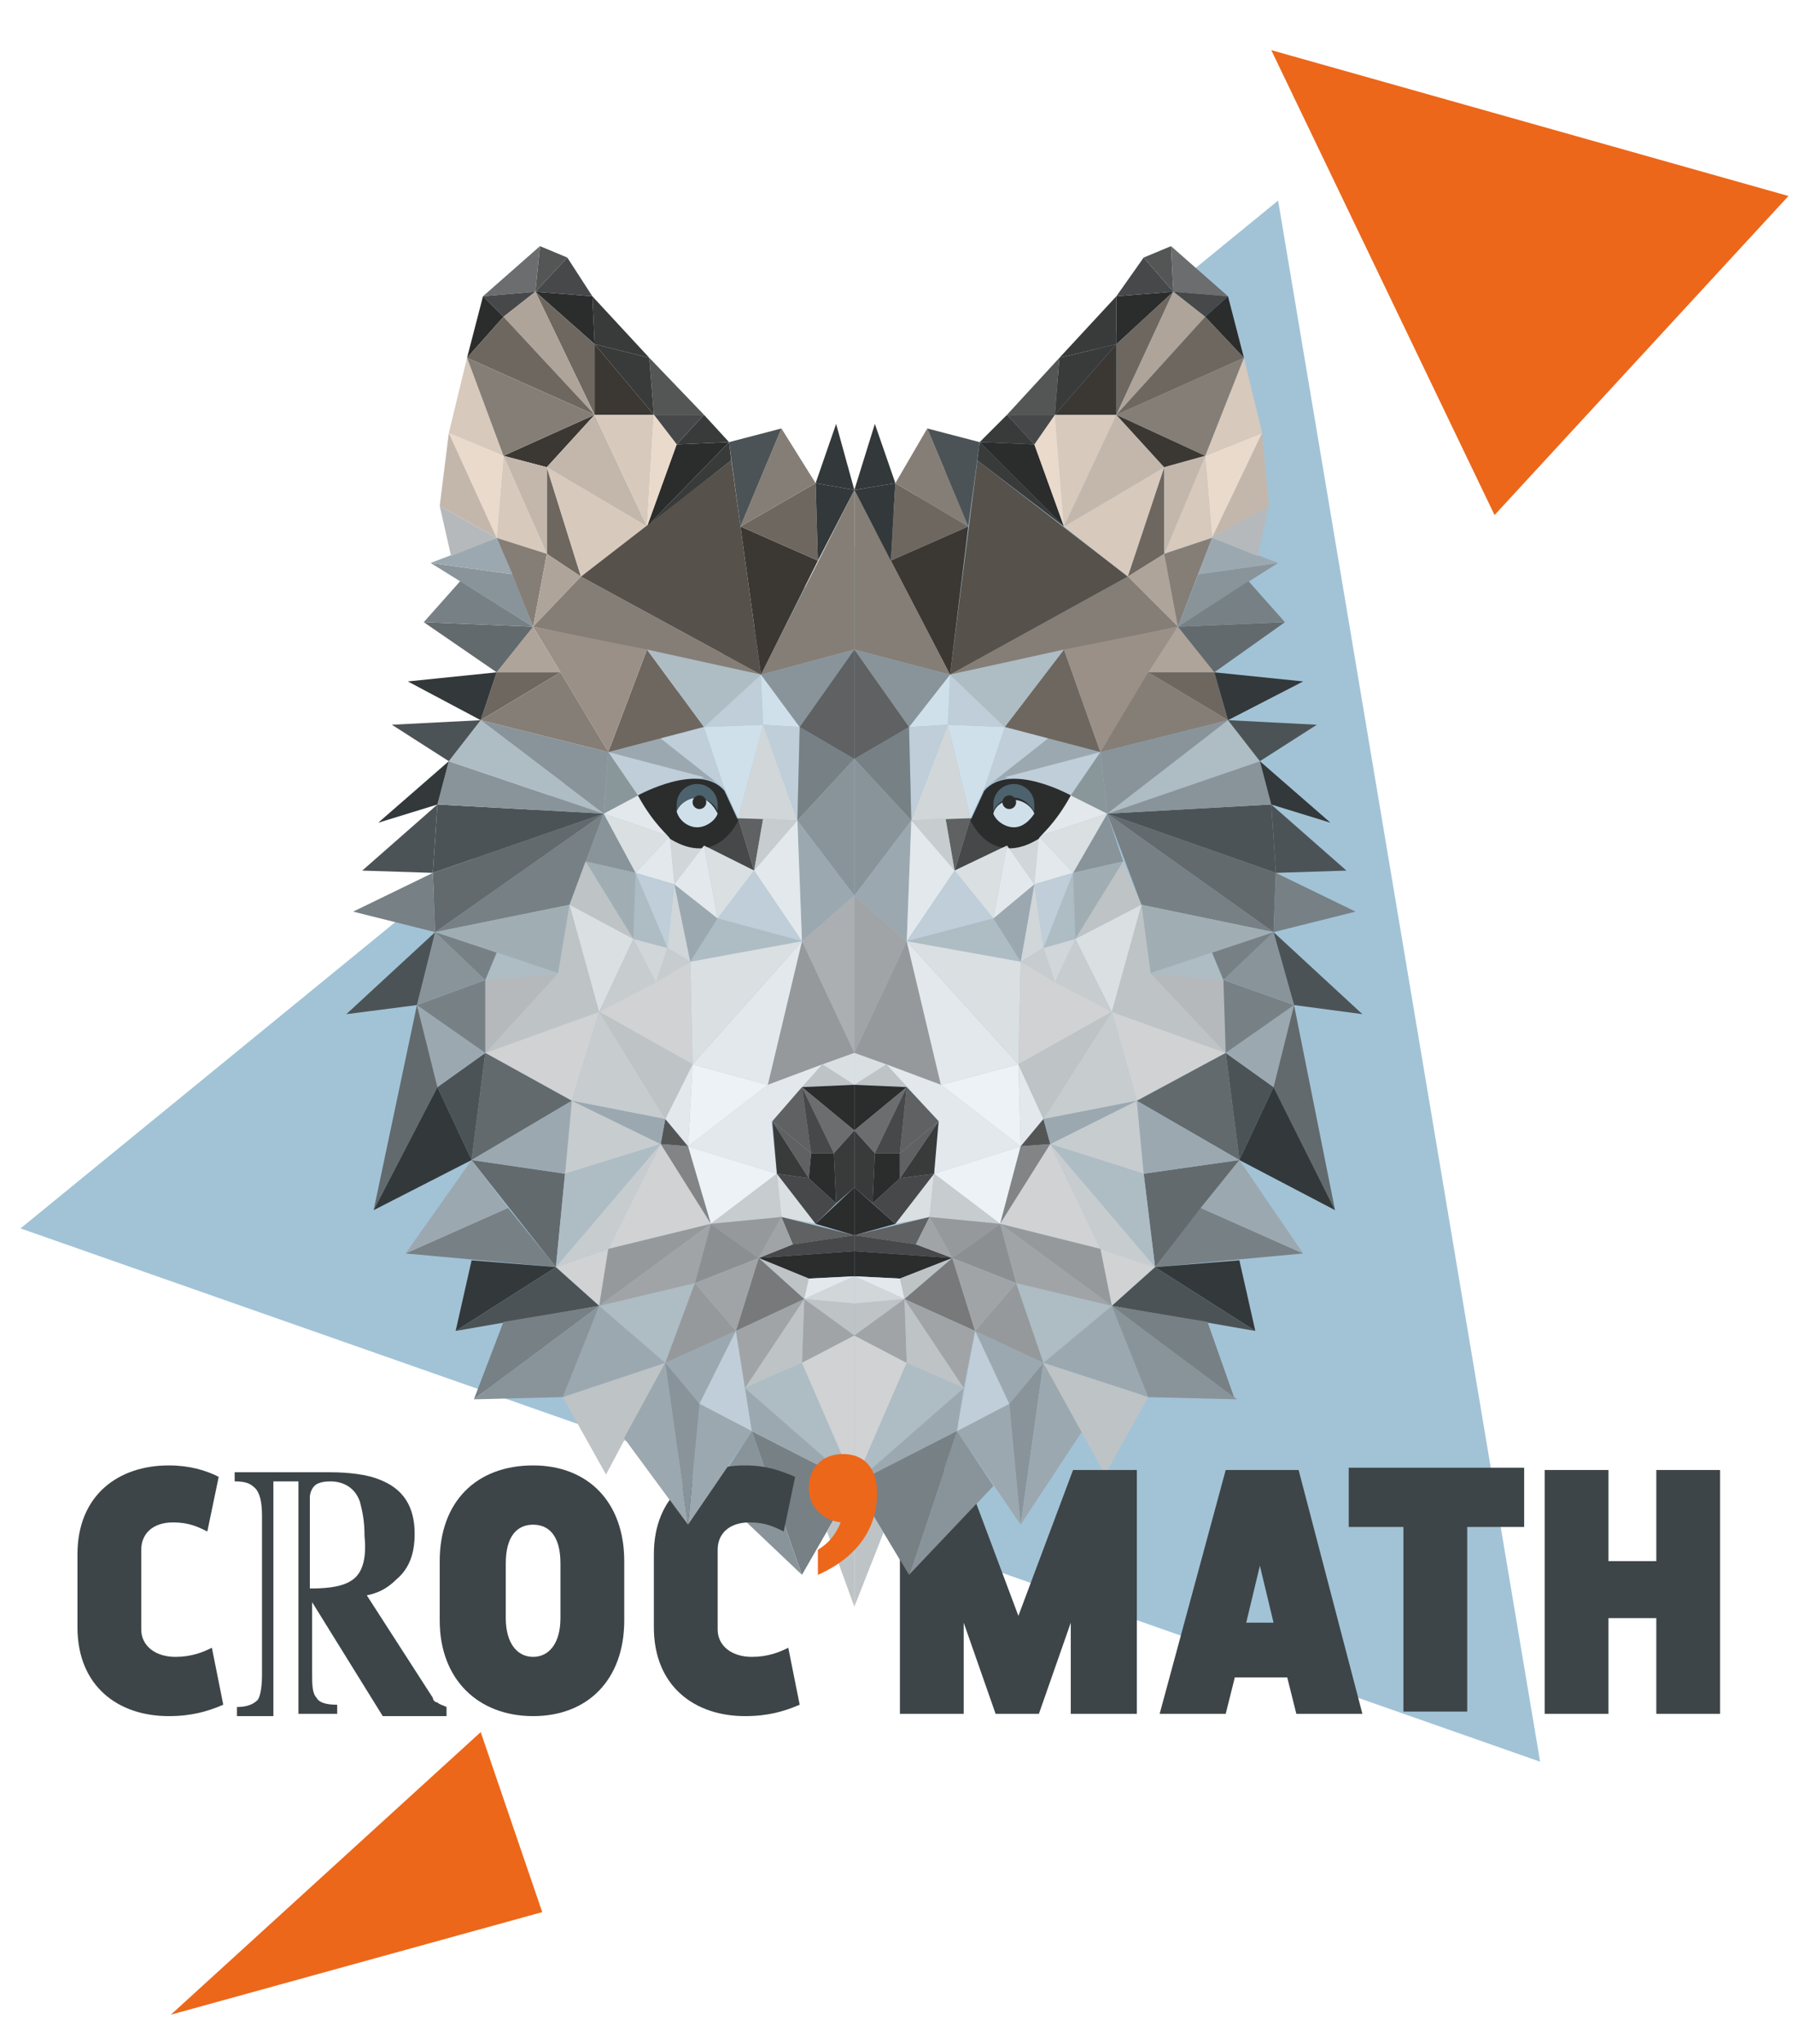 <?xml version="1.0" encoding="utf-8"?>
<!-- Generator: Adobe Illustrator 19.2.1, SVG Export Plug-In . SVG Version: 6.00 Build 0)  -->
<svg version="1.1" xmlns="http://www.w3.org/2000/svg" xmlns:xlink="http://www.w3.org/1999/xlink" x="0px" y="0px" width="78.7px"
	 height="89.7px" viewBox="0 0 78.7 89.7" style="enable-background:new 0 0 78.7 89.7;" xml:space="preserve">
<style type="text/css">
	.st0{fill:#A2C3D6;}
	.st1{fill:#C399C6;}
	.st2{fill:#393B3B;}
	.st3{fill:#2B2C2C;}
	.st4{fill:#474849;}
	.st5{fill:#545656;}
	.st6{fill:#6B6D6E;}
	.st7{fill:#3B3732;}
	.st8{fill:#6E6760;}
	.st9{fill:#D7C9BC;}
	.st10{fill:#C3B7AC;}
	.st11{fill:#EADACC;}
	.st12{fill:#857E76;}
	.st13{fill:#AFA49A;}
	.st14{fill:#89949A;}
	.st15{fill:#9CA8B0;}
	.st16{fill:#B5B9BB;}
	.st17{fill:#BFCED8;}
	.st18{fill:#E3E8EC;}
	.st19{fill:#5F6162;}
	.st20{fill:#CFE0EB;}
	.st21{fill:#D1D6D9;}
	.st22{fill:#778085;}
	.st23{fill:#ABAFB1;}
	.st24{fill:#96999B;}
	.st25{fill:#C7CCCF;}
	.st26{fill:#56514B;}
	.st27{fill:#33383A;}
	.st28{fill:#4C5356;}
	.st29{fill:#AEBCC4;}
	.st30{fill:#A0AEB4;}
	.st31{fill:#BEC3C5;}
	.st32{fill:#ECF2F5;}
	.st33{fill:#DADFE2;}
	.st34{fill:#828485;}
	.st35{fill:#B6BBCB;}
	.st36{fill:#A1A4A6;}
	.st37{fill:#4C626C;}
	.st38{fill:#D0D2D3;}
	.st39{fill:#626A6E;}
	.st40{fill:#89979B;}
	.st41{fill:#9A9087;}
	.st42{fill:#77797A;}
	.st43{fill:#8C8F91;}
	.st44{fill:#3D4548;}
	.st45{fill:#EC671A;}
</style>
<g id="Calque_1">
</g>
<g id="Calque_2">
	<polygon class="st0" points="0.9,53.9 56.1,8.8 67.6,77.3 	"/>
	<g>
		<g>
			<path class="st1" d="M30.6,32c-0.6,0.2-1.2,0-1.8,0.2c-0.6,0.2-1.1,0.4-1.7,0.6c-0.1,0-0.1,0.2,0,0.1c0.5-0.2,1.1-0.4,1.6-0.6
				c0.6-0.2,1.3,0,1.9-0.2C30.7,32.2,30.7,32,30.6,32z"/>
			<path class="st1" d="M27.8,35.1L27.8,35.1c-0.1,0.1,0,0.2,0.1,0.2l0,0C28,35.1,27.9,35,27.8,35.1z"/>
			<path class="st1" d="M20.3,50.3c0,0.1,0,0.2-0.1,0.3c0,0.1,0.1,0.2,0.1,0.1c0.1-0.1,0.1-0.2,0.1-0.4
				C20.4,50.2,20.3,50.2,20.3,50.3z"/>
			<polygon class="st2" points="28.4,23.1 32,19.4 32.1,20.2 			"/>
			<polygon class="st2" points="46.7,23.1 43,19.4 42.9,20.2 			"/>
			<polygon class="st3" points="32,19.4 29.7,19.5 28.4,23.1 			"/>
			<polygon class="st2" points="29.7,19.5 30.9,18.2 32,19.4 			"/>
			<polygon class="st4" points="29.7,19.5 28.7,18.2 30.9,18.2 			"/>
			<polygon class="st5" points="28.7,18.2 28.5,15.7 30.9,18.2 			"/>
			<polygon class="st2" points="28.7,18.2 26.1,15.1 28.5,15.7 			"/>
			<polygon class="st2" points="26.1,15.1 26,13 28.5,15.7 			"/>
			<polygon class="st3" points="26.1,15.1 23.5,12.8 26,13 			"/>
			<polygon class="st4" points="23.5,12.8 24.9,11.3 26,13 			"/>
			<polygon class="st5" points="23.5,12.8 23.7,10.8 24.9,11.3 			"/>
			<polygon class="st6" points="23.5,12.8 21.2,13 23.7,10.8 			"/>
			<polygon class="st4" points="21.2,13 22.1,13.9 23.5,12.8 			"/>
			<polygon class="st3" points="21.2,13 20.5,15.7 22.1,13.9 			"/>
			<polygon class="st7" points="22.1,20 24,20.5 26.1,18.2 			"/>
			<polygon class="st8" points="24,20.5 24,24.3 25.5,25.3 			"/>
			<polygon class="st9" points="24,20.5 28.4,23.1 25.5,25.3 			"/>
			<polygon class="st10" points="24,20.5 26.1,18.2 28.4,23.1 			"/>
			<polygon class="st9" points="26.1,18.2 28.7,18.2 28.4,23.1 			"/>
			<polygon class="st11" points="28.7,18.2 29.7,19.5 28.4,23.1 			"/>
			<polygon class="st11" points="22.1,20 19.7,19 21.8,23.6 			"/>
			<polygon class="st9" points="19.7,19 20.5,15.7 22.1,20 			"/>
			<polygon class="st9" points="22.1,20 24,24.3 21.8,23.6 			"/>
			<polygon class="st10" points="22.1,20 24,24.3 24,20.5 			"/>
			<polygon class="st12" points="21.8,23.6 23.4,27.5 24,24.3 			"/>
			<polygon class="st13" points="24,24.3 25.5,25.3 23.4,27.5 			"/>
			<polygon class="st14" points="23.4,27.5 18.9,24.7 22.5,25.2 			"/>
			<polygon class="st15" points="18.9,24.7 21.8,23.6 22.5,25.2 			"/>
			<polygon class="st10" points="21.8,23.6 19.3,22.2 19.7,19 			"/>
			<polygon class="st16" points="19.3,22.2 19.8,24.4 21.8,23.6 			"/>
			<polygon class="st8" points="23.5,12.8 26.1,18.2 26.1,15.1 			"/>
			<polygon class="st7" points="26.1,15.1 28.7,18.2 26.1,18.2 			"/>
			<polygon class="st13" points="23.5,12.8 22.1,13.9 26.1,18.2 			"/>
			<polygon class="st8" points="22.1,13.9 20.5,15.7 26.1,18.2 			"/>
			<polygon class="st15" points="29,32.4 26.7,33 31.4,34.3 			"/>
			<polygon class="st17" points="26.7,33 28,34.9 30.9,34.1 			"/>
			<polygon class="st12" points="20.5,15.7 22.1,20 26.1,18.2 			"/>
			<polygon class="st18" points="28,34.9 26.5,35.7 29.4,36.7 			"/>
			<polygon class="st4" points="32.4,35.9 33.1,38.2 30.9,37.1 			"/>
			<polygon class="st19" points="32.4,35.9 33.5,35.9 33.1,38.2 			"/>
			<polygon class="st8" points="26.7,33 30.9,31.9 28.4,28.5 			"/>
			<polygon class="st12" points="33.4,29.6 23.4,27.5 25.5,25.3 			"/>
			<polygon class="st17" points="30.9,31.9 31.8,34.6 29,32.4 			"/>
			<polygon class="st20" points="30.9,31.9 33.5,31.8 32.4,35.9 31.8,34.6 			"/>
			<polygon class="st17" points="33.4,29.6 33.5,31.8 30.9,31.9 			"/>
			<polygon class="st20" points="33.4,29.6 35.1,31.9 33.5,31.8 			"/>
			<polygon class="st21" points="33.5,31.8 35,36 32.4,35.9 			"/>
			<polygon class="st17" points="33.5,31.8 35.1,31.9 35,36 			"/>
			<polygon class="st22" points="35.1,31.9 37.5,33.3 35,36 			"/>
			<polygon class="st14" points="35,36 37.5,39.3 37.5,33.3 			"/>
			<polygon class="st15" points="35,36 35.2,41.3 37.5,39.3 			"/>
			<polygon class="st23" points="35.2,41.3 37.5,46.2 37.5,39.3 			"/>
			<polygon class="st24" points="35.2,41.3 33.7,47.6 37.5,46.2 			"/>
			<polygon class="st25" points="33.1,38.2 35,36 33.5,35.9 			"/>
			<polygon class="st14" points="33.4,29.6 37.5,28.5 35.1,31.9 			"/>
			<polygon class="st19" points="35.1,31.9 37.5,28.5 37.5,33.3 			"/>
			<polygon class="st12" points="33.4,29.6 37.5,21.5 37.5,28.5 			"/>
			<polygon class="st7" points="33.4,29.6 32.5,23.1 35.9,24.6 			"/>
			<polygon class="st26" points="32.1,20.2 25.5,25.3 33.4,29.6 			"/>
			<polygon class="st8" points="32.5,23.1 35.8,21.2 35.9,24.6 			"/>
			<polygon class="st12" points="32.5,23.1 34.3,18.8 35.8,21.2 			"/>
			<polygon class="st27" points="35.8,21.2 37.5,21.5 35.9,24.6 			"/>
			<polygon class="st27" points="35.8,21.2 36.7,18.6 37.5,21.5 			"/>
			<polygon class="st28" points="34.3,18.8 32,19.4 32.5,23.1 			"/>
			<polygon class="st3" points="43,19.4 45.4,19.5 46.7,23.1 			"/>
			<polygon class="st8" points="51.1,20.5 51.1,24.3 49.5,25.3 			"/>
			<polygon class="st9" points="51.1,20.5 46.7,23.1 49.5,25.3 			"/>
			<polygon class="st10" points="51.1,20.5 49,18.2 46.7,23.1 			"/>
			<polygon class="st9" points="49,18.2 46.3,18.2 46.7,23.1 			"/>
			<polygon class="st11" points="46.3,18.2 45.4,19.5 46.7,23.1 			"/>
			<polygon class="st13" points="51.1,24.3 49.5,25.3 51.7,27.5 			"/>
			<polygon class="st12" points="41.7,29.6 51.7,27.5 49.5,25.3 			"/>
			<polygon class="st7" points="41.7,29.6 42.5,23.1 39.1,24.6 			"/>
			<polygon class="st26" points="42.9,20.2 49.5,25.3 41.7,29.6 			"/>
			<polygon class="st8" points="42.5,23.1 39.3,21.2 39.1,24.6 			"/>
			<polygon class="st12" points="42.5,23.1 40.7,18.8 39.3,21.2 			"/>
			<polygon class="st28" points="40.7,18.8 43,19.4 42.5,23.1 			"/>
			<polygon class="st29" points="30.9,31.9 33.4,29.6 28.4,28.5 			"/>
			<polygon class="st22" points="26.5,35.7 25,39.7 19.1,40.9 			"/>
			<polygon class="st14" points="26.5,35.7 27.9,38.3 25.7,37.8 			"/>
			<polygon class="st29" points="27.9,38.3 27.8,41.2 29.3,41.6 			"/>
			<polygon class="st30" points="27.9,38.3 25.7,37.8 27.8,41.2 			"/>
			<polygon class="st30" points="25,39.7 24.5,42.7 19.1,40.9 			"/>
			<polygon class="st31" points="25,39.7 26.3,44.4 24.5,42.7 			"/>
			<polygon class="st31" points="25,39.7 25.7,37.8 27.8,41.2 			"/>
			<polygon class="st18" points="33.7,47.6 33.8,49.3 36.1,46.7 			"/>
			<polygon class="st18" points="33.7,47.6 30.2,50.3 34.1,51.5 			"/>
			<polygon class="st32" points="30.2,50.3 31.2,53.7 34.1,51.5 			"/>
			<polygon class="st32" points="33.7,47.6 30.4,46.7 30.2,50.3 			"/>
			<polygon class="st18" points="30.4,46.7 35.2,41.3 33.7,47.6 			"/>
			<polygon class="st18" points="30.2,50.3 29.2,49.1 30.4,46.7 			"/>
			<polygon class="st31" points="36.1,46.7 37.5,47.6 35.2,47.7 			"/>
			<polygon class="st33" points="36.1,46.7 37.5,46.2 37.5,47.6 			"/>
			<polygon class="st5" points="29.2,49.1 29,50.2 30.2,50.3 			"/>
			<polygon class="st34" points="29,50.2 31.2,53.7 30.2,50.3 			"/>
			<polygon class="st33" points="34.1,51.5 35.8,53.7 34.3,53.4 			"/>
			<polygon class="st21" points="29.6,38.8 30.9,37.1 29.4,36.7 			"/>
			<polygon class="st25" points="34.1,51.5 34.3,53.4 31.2,53.7 			"/>
			<path class="st35" d="M34.3,53.4"/>
			<polygon class="st19" points="37.5,54.2 34.3,53.4 34.8,54.6 			"/>
			<polygon class="st4" points="34.8,54.6 33.3,55.2 37.5,54.9 37.5,54.2 			"/>
			<polygon class="st3" points="33.3,55.2 35.5,56.1 37.5,56 37.5,54.9 			"/>
			<polygon class="st36" points="34.3,53.4 33.3,55.2 34.8,54.6 			"/>
			<polygon class="st24" points="34.3,53.4 31.2,53.7 33.3,55.2 			"/>
			<polygon class="st33" points="26.5,35.7 29.4,36.7 27.9,38.3 			"/>
			<polygon class="st18" points="29.4,36.7 29.6,38.8 27.9,38.3 			"/>
			<polygon class="st17" points="29.6,38.8 29.3,41.6 27.9,38.3 			"/>
			<polygon class="st21" points="29.6,38.8 30.3,42.2 29.3,41.6 			"/>
			<polygon class="st15" points="29.6,38.8 31.5,40.3 30.3,42.2 			"/>
			<g>
				<path class="st3" d="M28,34.9c0,0,2.7-1.5,3.8-0.2l0.6,1.3c0,0-0.9,2.1-3,0.8C29.4,36.7,28.7,36.2,28,34.9z"/>
				<g>
					<path class="st20" d="M30.6,36.3c0.4,0,0.8-0.3,0.9-0.6C31.3,35.3,31,35,30.6,35c-0.4,0-0.8,0.3-0.9,0.6
						C29.8,36,30.2,36.3,30.6,36.3z"/>
					<path class="st37" d="M30.6,35c0.4,0,0.8,0.3,0.9,0.6c0-0.1,0-0.2,0-0.3c0-0.5-0.4-0.9-0.9-0.9c-0.5,0-0.9,0.4-0.9,0.9
						c0,0.1,0,0.2,0,0.3C29.8,35.3,30.2,35,30.6,35z"/>
				</g>
				<circle class="st3" cx="30.7" cy="35.2" r="0.3"/>
			</g>
			<polygon class="st18" points="29.6,38.8 31.5,40.3 30.9,37.1 			"/>
			<polygon class="st33" points="30.9,37.1 33.1,38.2 31.5,40.3 			"/>
			<polygon class="st18" points="33.1,38.2 35,36 35.2,41.3 			"/>
			<polygon class="st17" points="33.1,38.2 31.5,40.3 35.2,41.3 			"/>
			<polygon class="st29" points="31.5,40.3 30.3,42.2 35.2,41.3 			"/>
			<polygon class="st33" points="30.3,42.2 30.4,46.7 35.2,41.3 			"/>
			<polygon class="st38" points="26.3,44.4 30.3,42.2 30.4,46.7 			"/>
			<polygon class="st33" points="27.8,41.2 26.3,44.4 25,39.7 			"/>
			<polygon class="st25" points="27.8,41.2 28.8,43.1 26.3,44.4 			"/>
			<polygon class="st31" points="24.5,42.7 21.3,46.2 26.3,44.4 			"/>
			<polygon class="st16" points="24.5,42.7 21.3,43 21.3,46.2 			"/>
			<polygon class="st29" points="21.3,43 21.8,41.8 24.5,42.7 			"/>
			<polygon class="st21" points="29.3,41.6 28.8,43.1 27.8,41.2 			"/>
			<polygon class="st25" points="29.3,41.6 30.3,42.2 28.8,43.1 			"/>
			<polygon class="st31" points="29.2,49.1 26.3,44.4 30.4,46.7 			"/>
			<polygon class="st38" points="26.3,44.4 25.1,48.3 21.3,46.2 			"/>
			<polygon class="st25" points="26.3,44.4 29.2,49.1 25.1,48.3 			"/>
			<polygon class="st25" points="29,50.2 24.8,51.5 25.1,48.3 			"/>
			<polygon class="st3" points="35.8,53.7 37.5,52.1 37.5,54.2 			"/>
			<polygon class="st3" points="36.7,52.8 35.5,51.7 35.6,50.6 36.6,50.6 			"/>
			<polygon class="st2" points="34.1,51.5 35.5,51.7 33.9,49.2 			"/>
			<polygon class="st19" points="35.6,50.6 35.2,47.7 33.9,49.2 			"/>
			<polygon class="st3" points="35.2,47.7 37.5,49.6 37.5,47.6 			"/>
			<polygon class="st2" points="37.5,49.6 36.6,50.6 36.7,52.8 37.5,52.1 			"/>
			<polygon class="st6" points="36.6,50.6 35.2,47.7 37.5,49.6 			"/>
			<polygon class="st4" points="35.6,50.6 35.2,47.7 36.6,50.6 			"/>
			<polygon class="st19" points="35.6,50.6 35.5,51.7 33.9,49.2 			"/>
			<polygon class="st4" points="34.1,51.5 35.8,53.7 36.7,52.8 35.5,51.7 			"/>
			<polygon class="st39" points="25.1,48.3 21.3,46.2 20.7,50.9 			"/>
			<polygon class="st28" points="21.3,46.2 19.2,47.7 20.7,50.9 			"/>
			<polygon class="st15" points="19.2,47.7 18.3,44.1 21.3,46.2 			"/>
			<polygon class="st22" points="18.3,44.1 21.3,43 21.3,46.2 			"/>
			<polygon class="st14" points="18.3,44.1 19.1,40.9 21.3,43 			"/>
			<polygon class="st22" points="19.1,40.9 21.3,43 21.8,41.8 			"/>
			<polygon class="st39" points="18.3,44.1 16.4,53.1 19.2,47.7 			"/>
			<polygon class="st27" points="19.2,47.7 20.7,50.9 16.4,53.1 			"/>
			<polygon class="st28" points="18.3,44.1 15.2,44.5 19.1,40.9 			"/>
			<polygon class="st39" points="26.5,35.7 19,38.3 19.1,40.9 			"/>
			<polygon class="st28" points="19,38.3 19.2,35.3 26.5,35.7 			"/>
			<polygon class="st40" points="26.5,35.7 26.7,33 28,34.9 			"/>
			<polygon class="st22" points="19,38.3 15.5,40 19.1,40.9 			"/>
			<polygon class="st28" points="19,38.3 15.9,38.2 19.2,35.3 			"/>
			<polygon class="st14" points="19.2,35.3 19.7,33.4 26.5,35.7 			"/>
			<polygon class="st41" points="23.4,27.5 26.7,33 28.4,28.5 			"/>
			<polygon class="st13" points="23.4,27.5 21.8,29.5 24.6,29.5 			"/>
			<polygon class="st8" points="21.8,29.5 21.1,31.6 24.6,29.5 			"/>
			<polygon class="st29" points="21.1,31.6 26.5,35.7 19.7,33.4 			"/>
			<polygon class="st14" points="21.1,31.6 26.7,33 26.5,35.7 			"/>
			<polygon class="st12" points="21.1,31.6 24.6,29.5 26.7,33 			"/>
			<polygon class="st27" points="21.1,31.6 17.9,29.9 21.8,29.5 			"/>
			<polygon class="st28" points="21.1,31.6 17.2,31.8 19.7,33.4 			"/>
			<polygon class="st27" points="19.7,33.4 16.6,36.1 19.2,35.3 			"/>
			<polygon class="st39" points="23.4,27.5 21.8,29.5 18.6,27.3 			"/>
			<polygon class="st22" points="18.6,27.3 20.2,25.5 23.4,27.5 			"/>
			<polygon class="st39" points="20.7,50.9 24.4,55.6 24.8,51.5 			"/>
			<polygon class="st15" points="25.1,48.3 24.8,51.5 20.7,50.9 			"/>
			<polygon class="st29" points="24.4,55.6 29,50.2 24.8,51.5 			"/>
			<polygon class="st25" points="29,50.2 26.7,54.8 24.4,55.6 			"/>
			<polygon class="st38" points="29,50.2 31.2,53.7 26.7,54.8 			"/>
			<polygon class="st38" points="24.4,55.6 26.3,57.3 26.7,54.8 			"/>
			<polygon class="st22" points="24.4,55.6 17.8,55 22.3,53 			"/>
			<polygon class="st15" points="20.7,50.9 17.8,55 22.3,53 			"/>
			<polygon class="st27" points="24.4,55.6 20,58.4 20.7,55.3 			"/>
			<polygon class="st28" points="24.4,55.6 26.3,57.3 20,58.4 			"/>
			<polygon class="st24" points="26.3,57.3 31.2,53.7 26.7,54.8 			"/>
			<polygon class="st22" points="26.3,57.3 20.8,61.4 22.1,58 			"/>
			<polygon class="st14" points="26.3,57.3 24.8,61.3 20.8,61.4 			"/>
			<polygon class="st29" points="26.3,57.3 29.2,59.8 30.5,56.3 			"/>
			<polygon class="st36" points="31.2,53.7 30.5,56.3 26.3,57.3 			"/>
			<polygon class="st31" points="33.3,55.2 35.3,57 35.5,56.1 			"/>
			<polygon class="st18" points="35.5,56.1 37.5,56 35.3,57 			"/>
			<polygon class="st21" points="35.3,57 37.5,57.2 37.5,56 			"/>
			<polygon class="st31" points="35.3,57 37.5,58.6 37.5,57.2 			"/>
			<polygon class="st15" points="32.3,58.4 29.2,59.8 30.7,61.6 			"/>
			<polygon class="st17" points="32.3,58.4 33,62.8 30.7,61.6 			"/>
			<polygon class="st15" points="33,62.8 30.2,66.9 30.7,61.6 			"/>
			<polygon class="st36" points="35.3,57 35.2,59.8 37.5,58.6 			"/>
			<polygon class="st31" points="35.3,57 32.7,60.9 35.2,59.8 			"/>
			<polygon class="st42" points="33.3,55.2 32.3,58.4 35.3,57 			"/>
			<polygon class="st36" points="35.3,57 32.7,60.9 32.3,58.4 			"/>
			<polygon class="st43" points="31.2,53.7 33.3,55.2 30.5,56.3 			"/>
			<polygon class="st31" points="29.2,59.8 26.6,64.7 24.7,61.3 			"/>
			<polygon class="st14" points="29.2,59.8 30.2,66.9 30.7,61.6 			"/>
			<polygon class="st15" points="29.2,59.8 27.4,63.1 30.2,66.9 			"/>
			<polygon class="st15" points="26.3,57.3 29.2,59.8 24.7,61.3 			"/>
			<polygon class="st24" points="30.5,56.3 32.3,58.4 29.2,59.8 			"/>
			<polygon class="st36" points="30.5,56.3 33.3,55.2 32.3,58.4 			"/>
			<polygon class="st15" points="29.2,49.1 29,50.2 25.1,48.3 			"/>
		</g>
		<g>
			<path class="st1" d="M44.5,32c0.6,0.2,1.2,0,1.8,0.2c0.6,0.2,1.1,0.4,1.7,0.6c0.1,0,0.1,0.2,0,0.1c-0.5-0.2-1.1-0.4-1.6-0.6
				c-0.6-0.2-1.3,0-1.9-0.2C44.3,32.2,44.4,32,44.5,32z"/>
			<path class="st1" d="M47.2,35.1L47.2,35.1c0.1,0.1,0,0.2-0.1,0.2l0,0C47.1,35.1,47.2,35,47.2,35.1z"/>
			<path class="st1" d="M54.8,50.3c0,0.1,0,0.2,0.1,0.3c0,0.1-0.1,0.2-0.1,0.1c-0.1-0.1-0.1-0.2-0.1-0.4
				C54.6,50.2,54.8,50.2,54.8,50.3z"/>
			<polygon class="st2" points="45.4,19.5 44.2,18.2 43,19.4 			"/>
			<polygon class="st4" points="45.4,19.5 46.3,18.2 44.2,18.2 			"/>
			<polygon class="st5" points="46.3,18.2 46.5,15.7 44.2,18.2 			"/>
			<polygon class="st2" points="46.3,18.2 49,15.1 46.5,15.7 			"/>
			<polygon class="st2" points="49,15.1 49,13 46.5,15.7 			"/>
			<polygon class="st3" points="49,15.1 51.5,12.8 49,13 			"/>
			<polygon class="st4" points="51.5,12.8 50.2,11.3 49,13 			"/>
			<polygon class="st5" points="51.5,12.8 51.4,10.8 50.2,11.3 			"/>
			<polygon class="st6" points="51.5,12.8 53.9,13 51.4,10.8 			"/>
			<polygon class="st4" points="53.9,13 52.9,13.9 51.5,12.8 			"/>
			<polygon class="st3" points="53.9,13 54.6,15.7 52.9,13.9 			"/>
			<polygon class="st7" points="52.9,20 51.1,20.5 49,18.2 			"/>
			<polygon class="st11" points="52.9,20 55.4,19 53.2,23.6 			"/>
			<polygon class="st9" points="55.4,19 54.6,15.7 52.9,20 			"/>
			<polygon class="st9" points="52.9,20 51.1,24.3 53.2,23.6 			"/>
			<polygon class="st10" points="52.9,20 51.1,24.3 51.1,20.5 			"/>
			<polygon class="st12" points="53.2,23.6 51.7,27.5 51.1,24.3 			"/>
			<polygon class="st14" points="51.7,27.5 56.1,24.7 52.6,25.2 			"/>
			<polygon class="st15" points="56.1,24.7 53.2,23.6 52.6,25.2 			"/>
			<polygon class="st10" points="53.2,23.6 55.7,22.2 55.4,19 			"/>
			<polygon class="st16" points="55.7,22.2 55.2,24.4 53.2,23.6 			"/>
			<polygon class="st8" points="51.5,12.8 49,18.2 49,15.1 			"/>
			<polygon class="st7" points="49,15.1 46.3,18.2 49,18.2 			"/>
			<polygon class="st13" points="51.5,12.8 52.9,13.9 49,18.2 			"/>
			<polygon class="st8" points="52.9,13.9 54.6,15.7 49,18.2 			"/>
			<polygon class="st15" points="46,32.4 48.3,33 43.6,34.3 			"/>
			<polygon class="st17" points="48.3,33 47,34.9 44.1,34.1 			"/>
			<polygon class="st12" points="54.6,15.7 52.9,20 49,18.2 			"/>
			<polygon class="st18" points="47,34.9 48.6,35.7 45.6,36.7 			"/>
			<polygon class="st4" points="42.6,35.9 41.9,38.2 44.2,37.1 			"/>
			<polygon class="st19" points="42.6,35.9 41.5,35.9 41.9,38.2 			"/>
			<polygon class="st8" points="48.3,33 44.1,31.9 46.7,28.5 			"/>
			<polygon class="st17" points="44.1,31.9 43.2,34.6 46,32.4 			"/>
			<polygon class="st20" points="44.1,31.9 41.6,31.8 42.6,35.9 43.2,34.6 			"/>
			<polygon class="st17" points="41.7,29.6 41.6,31.8 44.1,31.9 			"/>
			<polygon class="st20" points="41.7,29.6 39.9,31.9 41.6,31.8 			"/>
			<polygon class="st21" points="41.6,31.8 40,36 42.6,35.9 			"/>
			<polygon class="st17" points="41.6,31.8 39.9,31.9 40,36 			"/>
			<polygon class="st22" points="39.9,31.9 37.5,33.3 40,36 			"/>
			<polygon class="st14" points="40,36 37.5,39.3 37.5,33.3 			"/>
			<polygon class="st15" points="40,36 39.8,41.3 37.5,39.3 			"/>
			<polygon class="st36" points="39.8,41.3 37.5,46.2 37.5,39.3 			"/>
			<polygon class="st24" points="39.8,41.3 41.3,47.6 37.5,46.2 			"/>
			<polygon class="st25" points="41.9,38.2 40,36 41.5,35.9 			"/>
			<polygon class="st14" points="41.7,29.6 37.5,28.5 39.9,31.9 			"/>
			<polygon class="st19" points="39.9,31.9 37.5,28.5 37.5,33.3 			"/>
			<polygon class="st12" points="41.7,29.6 37.5,21.5 37.5,28.5 			"/>
			<polygon class="st27" points="39.3,21.2 37.5,21.5 39.1,24.6 			"/>
			<polygon class="st27" points="39.3,21.2 38.4,18.6 37.5,21.5 			"/>
			<polygon class="st29" points="44.1,31.9 41.7,29.6 46.7,28.5 			"/>
			<polygon class="st22" points="48.6,35.7 50.1,39.7 55.9,40.9 			"/>
			<polygon class="st14" points="48.6,35.7 47.1,38.3 49.3,37.8 			"/>
			<polygon class="st29" points="47.1,38.3 47.2,41.2 45.8,41.6 			"/>
			<polygon class="st30" points="47.1,38.3 49.3,37.8 47.2,41.2 			"/>
			<polygon class="st30" points="50.1,39.7 50.5,42.7 55.9,40.9 			"/>
			<polygon class="st31" points="50.1,39.7 48.8,44.4 50.5,42.7 			"/>
			<polygon class="st31" points="50.1,39.7 49.3,37.8 47.2,41.2 			"/>
			<polygon class="st18" points="41.3,47.6 41.3,49.3 38.9,46.7 			"/>
			<polygon class="st18" points="41.3,47.6 44.8,50.3 41,51.5 			"/>
			<polygon class="st32" points="44.8,50.3 43.9,53.7 41,51.5 			"/>
			<polygon class="st32" points="41.3,47.6 44.7,46.7 44.8,50.3 			"/>
			<polygon class="st18" points="44.7,46.7 39.8,41.3 41.3,47.6 			"/>
			<polygon class="st18" points="44.8,50.3 45.8,49.1 44.7,46.7 			"/>
			<polygon class="st31" points="38.9,46.7 37.5,47.6 39.8,47.7 			"/>
			<polygon class="st33" points="38.9,46.7 37.5,46.2 37.5,47.6 			"/>
			<polygon class="st5" points="45.8,49.1 46.1,50.2 44.8,50.3 			"/>
			<polygon class="st34" points="46.1,50.2 43.9,53.7 44.8,50.3 			"/>
			<polygon class="st33" points="41,51.5 39.3,53.7 40.8,53.4 			"/>
			<polygon class="st21" points="45.4,38.8 44.2,37.1 45.6,36.7 			"/>
			<polygon class="st25" points="41,51.5 40.8,53.4 43.9,53.7 			"/>
			<path class="st35" d="M40.8,53.4"/>
			<polygon class="st19" points="37.5,54.2 40.8,53.4 40.2,54.6 			"/>
			<polygon class="st4" points="40.2,54.6 41.8,55.2 37.5,54.9 37.5,54.2 			"/>
			<polygon class="st3" points="41.8,55.2 39.5,56.1 37.5,56 37.5,54.9 			"/>
			<polygon class="st36" points="40.8,53.4 41.8,55.2 40.2,54.6 			"/>
			<polygon class="st24" points="40.8,53.4 43.9,53.7 41.8,55.2 			"/>
			<polygon class="st33" points="48.6,35.7 45.6,36.7 47.1,38.3 			"/>
			<polygon class="st18" points="45.6,36.7 45.4,38.8 47.1,38.3 			"/>
			<polygon class="st17" points="45.4,38.8 45.8,41.6 47.1,38.3 			"/>
			<polygon class="st21" points="45.4,38.8 44.8,42.2 45.8,41.6 			"/>
			<polygon class="st15" points="45.4,38.8 43.6,40.3 44.8,42.2 			"/>
			<g>
				<path class="st3" d="M47,34.9c0,0-2.7-1.5-3.8-0.2l-0.6,1.3c0,0,0.9,2.1,3,0.8C45.6,36.7,46.3,36.2,47,34.9z"/>
				<g>
					<path class="st20" d="M44.5,36.3c-0.4,0-0.8-0.3-0.9-0.6c0.1-0.4,0.5-0.6,0.9-0.6c0.4,0,0.8,0.3,0.9,0.6
						C45.2,36,44.9,36.3,44.5,36.3z"/>
					<path class="st37" d="M44.5,35c-0.4,0-0.8,0.3-0.9,0.6c0-0.1,0-0.2,0-0.3c0-0.5,0.4-0.9,0.9-0.9c0.5,0,0.9,0.4,0.9,0.9
						c0,0.1,0,0.2,0,0.3C45.2,35.3,44.9,35,44.5,35z"/>
				</g>
				<circle class="st3" cx="44.3" cy="35.2" r="0.3"/>
			</g>
			<polygon class="st18" points="45.4,38.8 43.6,40.3 44.2,37.1 			"/>
			<polygon class="st33" points="44.2,37.1 41.9,38.2 43.6,40.3 			"/>
			<polygon class="st18" points="41.9,38.2 40,36 39.8,41.3 			"/>
			<polygon class="st17" points="41.9,38.2 43.6,40.3 39.8,41.3 			"/>
			<polygon class="st29" points="43.6,40.3 44.8,42.2 39.8,41.3 			"/>
			<polygon class="st33" points="44.8,42.2 44.7,46.7 39.8,41.3 			"/>
			<polygon class="st38" points="48.8,44.4 44.8,42.2 44.7,46.7 			"/>
			<polygon class="st33" points="47.2,41.2 48.8,44.4 50.1,39.7 			"/>
			<polygon class="st25" points="47.2,41.2 46.3,43.1 48.8,44.4 			"/>
			<polygon class="st31" points="50.5,42.7 53.8,46.2 48.8,44.4 			"/>
			<polygon class="st16" points="50.5,42.7 53.7,43 53.8,46.2 			"/>
			<polygon class="st29" points="53.7,43 53.2,41.8 50.5,42.7 			"/>
			<polygon class="st21" points="45.8,41.6 46.3,43.1 47.2,41.2 			"/>
			<polygon class="st25" points="45.8,41.6 44.8,42.2 46.3,43.1 			"/>
			<polygon class="st31" points="45.8,49.1 48.8,44.4 44.7,46.7 			"/>
			<polygon class="st38" points="48.8,44.4 49.9,48.3 53.8,46.2 			"/>
			<polygon class="st25" points="48.8,44.4 45.8,49.1 49.9,48.3 			"/>
			<polygon class="st25" points="46.1,50.2 50.2,51.5 49.9,48.3 			"/>
			<polygon class="st3" points="39.3,53.7 37.5,52.1 37.5,54.2 			"/>
			<polygon class="st3" points="38.3,52.8 39.5,51.7 39.5,50.6 38.4,50.6 			"/>
			<polygon class="st2" points="41,51.5 39.5,51.7 41.2,49.2 			"/>
			<polygon class="st19" points="39.5,50.6 39.8,47.7 41.2,49.2 			"/>
			<polygon class="st3" points="39.8,47.7 37.5,49.6 37.5,47.6 			"/>
			<polygon class="st2" points="37.5,49.6 38.4,50.6 38.3,52.8 37.5,52.1 			"/>
			<polygon class="st6" points="38.4,50.6 39.8,47.7 37.5,49.6 			"/>
			<polygon class="st4" points="39.5,50.6 39.8,47.7 38.4,50.6 			"/>
			<polygon class="st19" points="39.5,50.6 39.5,51.7 41.2,49.2 			"/>
			<polygon class="st4" points="41,51.5 39.3,53.7 38.3,52.8 39.5,51.7 			"/>
			<polygon class="st39" points="49.9,48.3 53.8,46.2 54.4,50.9 			"/>
			<polygon class="st28" points="53.8,46.2 55.9,47.7 54.4,50.9 			"/>
			<polygon class="st15" points="55.9,47.7 56.8,44.1 53.8,46.2 			"/>
			<polygon class="st22" points="56.8,44.1 53.7,43 53.8,46.2 			"/>
			<polygon class="st14" points="56.8,44.1 55.9,40.9 53.7,43 			"/>
			<polygon class="st22" points="55.9,40.9 53.7,43 53.2,41.8 			"/>
			<polygon class="st39" points="56.8,44.1 58.6,53.1 55.9,47.7 			"/>
			<polygon class="st27" points="55.9,47.7 54.4,50.9 58.6,53.1 			"/>
			<polygon class="st28" points="56.8,44.1 59.8,44.5 55.9,40.9 			"/>
			<polygon class="st39" points="48.6,35.7 56,38.3 55.9,40.9 			"/>
			<polygon class="st28" points="56,38.3 55.8,35.3 48.6,35.7 			"/>
			<polygon class="st40" points="48.6,35.7 48.3,33 47,34.9 			"/>
			<polygon class="st22" points="56,38.3 59.5,40 55.9,40.9 			"/>
			<polygon class="st28" points="56,38.3 59.1,38.2 55.8,35.3 			"/>
			<polygon class="st14" points="55.8,35.3 55.3,33.4 48.6,35.7 			"/>
			<polygon class="st41" points="51.7,27.5 48.3,33 46.7,28.5 			"/>
			<polygon class="st13" points="51.7,27.5 53.3,29.5 50.4,29.5 			"/>
			<polygon class="st8" points="53.3,29.5 53.9,31.6 50.4,29.5 			"/>
			<polygon class="st29" points="53.9,31.6 48.6,35.7 55.3,33.4 			"/>
			<polygon class="st14" points="53.9,31.6 48.3,33 48.6,35.7 			"/>
			<polygon class="st12" points="53.9,31.6 50.4,29.5 48.3,33 			"/>
			<polygon class="st27" points="53.9,31.6 57.2,29.9 53.3,29.5 			"/>
			<polygon class="st28" points="53.9,31.6 57.8,31.8 55.3,33.4 			"/>
			<polygon class="st27" points="55.3,33.4 58.4,36.1 55.8,35.3 			"/>
			<polygon class="st39" points="51.7,27.5 53.3,29.5 56.4,27.3 			"/>
			<polygon class="st22" points="56.4,27.3 54.8,25.5 51.7,27.5 			"/>
			<polygon class="st39" points="54.4,50.9 50.7,55.6 50.2,51.5 			"/>
			<polygon class="st15" points="49.9,48.3 50.2,51.5 54.4,50.9 			"/>
			<polygon class="st29" points="50.7,55.6 46.1,50.2 50.2,51.5 			"/>
			<polygon class="st25" points="46.1,50.2 48.3,54.8 50.7,55.6 			"/>
			<polygon class="st38" points="46.1,50.2 43.9,53.7 48.3,54.8 			"/>
			<polygon class="st38" points="50.7,55.6 48.8,57.3 48.3,54.8 			"/>
			<polygon class="st22" points="50.7,55.6 57.2,55 52.7,53 			"/>
			<polygon class="st15" points="54.4,50.9 57.2,55 52.7,53 			"/>
			<polygon class="st27" points="50.7,55.6 55.1,58.4 54.4,55.3 			"/>
			<polygon class="st28" points="50.7,55.6 48.8,57.3 55.1,58.4 			"/>
			<polygon class="st24" points="48.8,57.3 43.9,53.7 48.3,54.8 			"/>
			<polygon class="st22" points="48.8,57.3 54.2,61.4 53,58 			"/>
			<polygon class="st14" points="48.8,57.3 50.2,61.3 54.3,61.4 			"/>
			<polygon class="st29" points="48.8,57.3 45.8,59.8 44.6,56.3 			"/>
			<polygon class="st36" points="43.9,53.7 44.6,56.3 48.8,57.3 			"/>
			<polygon class="st31" points="41.8,55.2 39.7,57 39.5,56.1 			"/>
			<polygon class="st18" points="39.5,56.1 37.5,56 39.7,57 			"/>
			<polygon class="st21" points="39.7,57 37.5,57.2 37.5,56 			"/>
			<polygon class="st31" points="39.7,57 37.5,58.6 37.5,57.2 			"/>
			<polygon class="st15" points="42.8,58.4 45.8,59.8 44.3,61.6 			"/>
			<polygon class="st17" points="42.8,58.4 42,62.8 44.3,61.6 			"/>
			<polygon class="st15" points="42,62.8 37.5,65.1 42.3,60.9 			"/>
			<polygon class="st22" points="42,62.8 39.9,69.1 37.5,65.1 			"/>
			<polygon class="st15" points="42,62.8 44.8,66.9 44.3,61.6 			"/>
			<polygon class="st14" points="42,62.8 43.6,65.2 39.9,69.1 			"/>
			<polygon class="st22" points="33,62.8 35.2,69.1 37.5,65.1 			"/>
			<polygon class="st14" points="33,62.8 31.3,65.4 35.2,69.1 			"/>
			<polygon class="st38" points="39.8,59.8 37.5,58.6 37.5,65.1 			"/>
			<polygon class="st29" points="42.3,60.9 39.8,59.8 37.5,65.1 			"/>
			<polygon class="st36" points="39.7,57 39.8,59.8 37.5,58.6 			"/>
			<polygon class="st31" points="39.7,57 42.3,60.9 39.8,59.8 			"/>
			<polygon class="st42" points="41.8,55.2 42.8,58.4 39.7,57 			"/>
			<polygon class="st36" points="39.7,57 42.3,60.9 42.8,58.4 			"/>
			<polygon class="st43" points="43.9,53.7 41.8,55.2 44.6,56.3 			"/>
			<polygon class="st15" points="48.8,57.3 45.8,59.8 50.4,61.3 			"/>
			<polygon class="st24" points="44.6,56.3 42.8,58.4 45.8,59.8 			"/>
			<polygon class="st36" points="44.6,56.3 41.8,55.2 42.8,58.4 			"/>
			<polygon class="st15" points="45.8,49.1 46.1,50.2 49.9,48.3 			"/>
		</g>
		<polygon class="st14" points="45.8,59.8 44.8,66.9 44.3,61.6 		"/>
		<polygon class="st15" points="45.8,59.8 47.5,62.8 44.8,66.9 		"/>
		<polygon class="st15" points="33,62.8 37.5,65.1 32.7,60.9 		"/>
		<polygon class="st29" points="32.7,60.9 35.2,59.8 37.5,65.1 		"/>
		<polygon class="st31" points="45.8,59.8 48.5,64.7 50.4,61.3 		"/>
		<polygon class="st38" points="35.2,59.8 37.5,58.6 37.5,65.1 		"/>
		<polygon class="st31" points="36.3,67.2 37.5,65.1 37.5,70.5 		"/>
		<polygon class="st31" points="38.8,67.2 37.5,65.1 37.5,70.5 		"/>
	</g>
	<g>
		<g id="Croc_1_">
			<path class="st44" d="M9.6,64.8l-0.5,2.4c-0.4-0.2-0.8-0.4-1.5-0.4c-0.9,0-1.4,0.5-1.4,1.2v3.5c0,0.7,0.6,1.2,1.5,1.2
				c0.7,0,1.2-0.2,1.6-0.4l0.5,2.5c-0.7,0.3-1.4,0.5-2.4,0.5c-2.2,0-4-1.3-4-3.9v-3.2c0-2.6,1.8-3.9,4-3.9C8.3,64.3,9,64.5,9.6,64.8
				z"/>
			<path class="st44" d="M19.2,74.7c-0.1,0-0.2-0.1-0.2-0.2L16.1,70c0.5-0.1,0.9-0.3,1.3-0.7c0.6-0.5,0.8-1.2,0.8-2
				c0-1.2-0.5-2-1.6-2.4c-0.5-0.2-1.3-0.3-2.1-0.3h-4.2v0.4c0.5,0,0.7,0.1,0.9,0.3c0.2,0.2,0.3,0.6,0.3,1.2v7c0,0.6-0.1,1-0.2,1.1
				c-0.2,0.2-0.5,0.3-0.9,0.3v0.4H12V65h1.1v10.2h1.7v-0.4c-0.5,0-0.8-0.1-0.9-0.3c-0.2-0.2-0.2-0.6-0.2-1.1v-3.1h0l3.1,5h2.8v-0.4
				C19.4,74.8,19.3,74.8,19.2,74.7z M15.5,69.3c-0.4,0.3-1,0.4-1.9,0.4v-4c0-0.2,0.1-0.4,0.2-0.5c0.1-0.1,0.3-0.2,0.7-0.2
				c0.6,0,1.1,0.3,1.3,0.9c0.1,0.4,0.2,0.8,0.2,1.5C16.1,68.4,15.9,69,15.5,69.3z"/>
			<path class="st44" d="M27.4,68.5v2.6c0,2.6-1.6,4.2-4,4.2c-2.4,0-4.1-1.6-4.1-4.2v-2.6c0-2.6,1.6-4.2,4.1-4.2
				C25.8,64.3,27.4,65.9,27.4,68.5z M22.2,68.6v2.4c0,1.1,0.5,1.7,1.2,1.7c0.7,0,1.2-0.6,1.2-1.7v-2.4c0-1.2-0.5-1.7-1.2-1.7
				C22.7,66.9,22.2,67.4,22.2,68.6z"/>
			<path class="st44" d="M34.9,64.8l-0.5,2.4c-0.4-0.2-0.8-0.4-1.5-0.4c-0.9,0-1.4,0.5-1.4,1.2v3.5c0,0.7,0.6,1.2,1.5,1.2
				c0.7,0,1.2-0.2,1.6-0.4l0.5,2.5c-0.7,0.3-1.4,0.5-2.4,0.5c-2.2,0-4-1.3-4-3.9v-3.2c0-2.6,1.8-3.9,4-3.9
				C33.6,64.3,34.2,64.5,34.9,64.8z"/>
			<path class="st44" d="M47,75.2v-4l-1.4,4h-1.9l-1.4-4v4h-2.8V64.5h2.8l2.4,6.4l2.4-6.4h2.8v10.7H47z"/>
			<path class="st44" d="M56.9,75.2l-0.4-1.6h-2.3l-0.4,1.6h-2.9l2.9-10.7h3.2l2.8,10.7H56.9z M55.9,71.2l-0.6-2.5l-0.6,2.5H55.9z"
				/>
			<path class="st44" d="M64.4,67v8.1h-2.8V67h-2.4v-2.6h7.7V67H64.4z"/>
			<path class="st44" d="M72.7,75.2V71h-2.1v4.2h-2.8V64.5h2.8v4h2.1v-4h2.8v10.7H72.7z"/>
		</g>
	</g>
	<polygon class="st45" points="65.6,22.6 55.8,2.2 78.5,8.6 	"/>
	<polygon class="st45" points="7.5,88.4 23.8,83.9 21.1,76 	"/>
	<g>
		<polygon class="st22" points="42,62.8 39.9,69.1 37.5,65.1 		"/>
		<polygon class="st14" points="42,62.8 43.6,65.2 39.9,69.1 		"/>
		<polygon class="st15" points="33,62.8 30.2,66.9 30.7,61.6 		"/>
		<polygon class="st14" points="29.2,59.8 30.2,66.9 30.7,61.6 		"/>
		<polygon class="st15" points="29.2,59.8 27.4,63.1 30.2,66.9 		"/>
	</g>
	<path class="st45" d="M38.5,65.5c0,1.5-0.8,2.8-2.6,3.6V68c0.5-0.3,0.8-0.7,1-1.2c-0.8-0.1-1.4-0.7-1.4-1.5c0-0.9,0.6-1.5,1.5-1.5
		C38,63.8,38.5,64.5,38.5,65.5L38.5,65.5L38.5,65.5z"/>
</g>
</svg>
